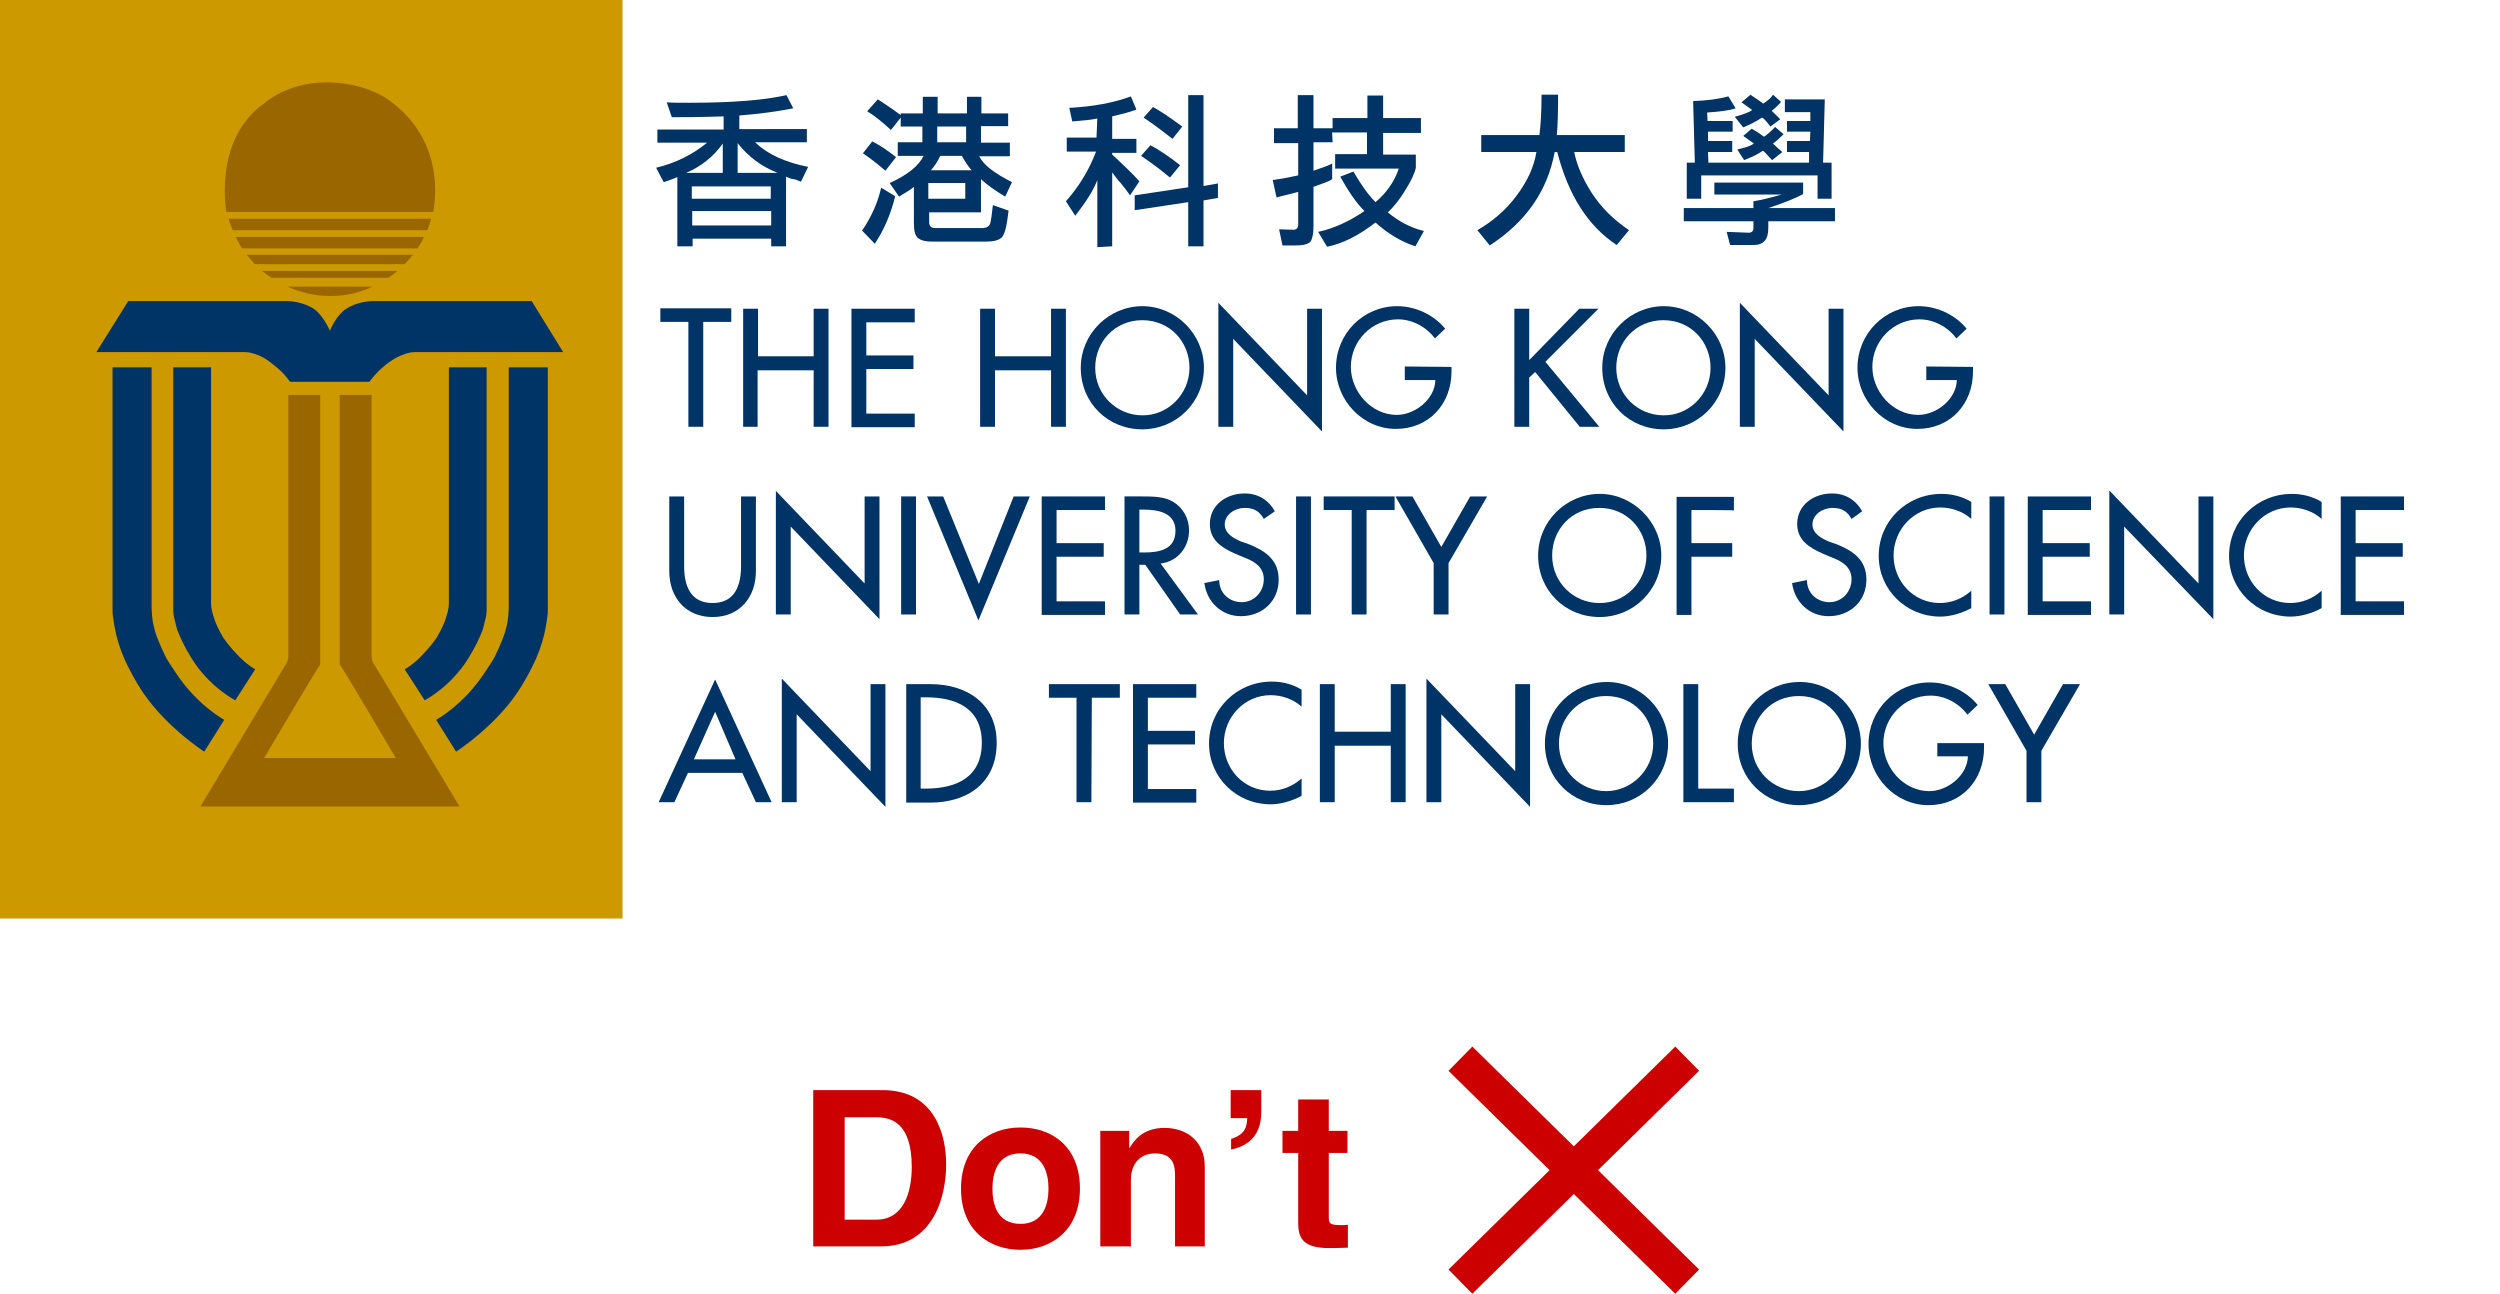 <?xml version="1.0" encoding="utf-8"?>
<!-- Generator: Adobe Illustrator 21.1.0, SVG Export Plug-In . SVG Version: 6.00 Build 0)  -->
<svg version="1.1" id="圖層_1" xmlns="http://www.w3.org/2000/svg" xmlns:xlink="http://www.w3.org/1999/xlink" x="0px" y="0px"
	 viewBox="0 0 588.7 304.7" style="enable-background:new 0 0 588.7 304.7;" xml:space="preserve">
<style type="text/css">
	.st0{fill:#CC9900;}
	.st1{enable-background:new    ;}
	.st2{fill:#CC0000;}
	.st3{fill:none;stroke:#CC0000;stroke-width:8;stroke-miterlimit:10;}
	.st4{fill:#003366;}
	.st5{fill:#996600;}
</style>
<rect class="st0" width="146.6" height="216.3"/>
<g>
	<g>
		<g class="st1">
			<path class="st2" d="M191.5,256.7h16.3c12.4,0,15,10.6,15,17.5c0,7.9-3.2,19.3-15.3,19.3h-16V256.7z M199,287.2h7.4
				c6.3,0,8.3-6.3,8.3-12.4c0-10.8-5.2-11.7-8.4-11.7h-7.4v24.1H199z"/>
			<path class="st2" d="M240.3,294.3c-7.3,0-14-4.5-14-14.4c0-9.8,6.6-14.4,14-14.4c7.4,0,14,4.5,14,14.4
				C254.3,289.7,247.6,294.3,240.3,294.3z M240.3,271.6c-5.5,0-6.6,4.8-6.6,8.3c0,3.5,1,8.3,6.6,8.3c5.5,0,6.6-4.8,6.6-8.3
				S245.8,271.6,240.3,271.6z"/>
			<path class="st2" d="M283.9,293.5h-7.2V277c0-2-0.1-5.4-4.7-5.4c-3.2,0-5.7,2.1-5.7,6.3v15.6h-7.2v-27.2h6.8v4h0.1
				c1-1.6,3-4.7,8.2-4.7c5.3,0,9.5,3.2,9.5,9.1v18.8H283.9z"/>
			<path class="st2" d="M289.8,256.7h7.2v5.2c0,6.4-4.2,8.2-7.1,8.8v-2.5c3.4-1.1,3.7-2.9,3.8-4.9h-3.9V256.7z"/>
			<path class="st2" d="M312.9,266.3h4.4v5.2h-4.4v14.9c0,1.6,0,2.1,3,2.1c0.5,0,1,0,1.5-0.1v5.4c-1.1,0-2.3,0.1-3.4,0.1h-1
				c-6.2,0-7.3-2.4-7.3-5.9v-16.5H302v-5.2h3.7v-7.4h7.2V266.3z"/>
		</g>
	</g>
	<line class="st3" x1="343.9" y1="249.3" x2="397.3" y2="301.8"/>
	<line class="st3" x1="397.3" y1="249.3" x2="343.9" y2="301.8"/>
</g>
<g>
	<g>
		<path class="st4" d="M185.1,41.6V58h-3.5v-1.8h-18.5V58h-3.6V41.7c-0.7,0.3-1.7,0.7-3.2,1.2l-1.8-3.4c4.6-1.1,8.6-3.1,12-5.9
			h-11.7v-3.1h15.6v-3.1c-5.7,0.2-9.7,0.2-12.2,0.2l-1.2-3.5c1.4,0.1,3.2,0.1,5.3,0.1c10,0,17.7-0.6,22.9-1.8l1.6,3.1
			c-3.5,0.7-7.7,1.3-12.7,1.7v3.2H190v3.1h-12.2c2.9,2.8,7,4.7,12.5,5.8l-1.7,3.5c-0.5-0.2-1-0.5-1.7-0.6
			C186.1,42.1,185.6,41.8,185.1,41.6z M161.6,40.7h8.6v-6.9C168,36.9,165.1,39.2,161.6,40.7z M181.5,43.9h-18.6v2.9h18.6V43.9z
			 M163,53.1h18.6v-3.4H163V53.1z M173.7,33.7v7h9.4C179.3,39.2,176.2,36.9,173.7,33.7z"/>
		<path class="st4" d="M210.8,46.2c-1,4.1-2.6,7.9-4.8,11.2l-3-3.1c2.2-3.2,3.7-6.6,4.5-10.1L210.8,46.2z M208.5,40.2
			c-2.1-1.8-3.8-3.1-5.3-4.1l2.2-2.8c1.8,0.9,3.7,2.2,5.6,3.7L208.5,40.2z M212.2,26.7h5.1v-3.9h3.5v3.9h6.9v-3.9h3.4v3.9h6.3v3H231
			v3.9h6.8v3.2h-7.2c1,2.1,3.6,4,7.7,6.1l-1.6,3.4c-2.3-1.4-4.2-2.7-5.7-4.1v7.8h-12.2v2.4c0,0.8,0.5,1.3,1.3,1.3h11.2
			c1,0,1.7-0.4,1.9-1.2c0.2-0.8,0.4-2.2,0.6-4.2l3.7,1.3c-0.4,3.5-0.9,5.6-1.6,6.3s-2,1-3.9,1h-12.5c-1.6,0-2.7-0.3-3.4-0.9
			c-0.7-0.7-0.9-1.8-0.9-3.6v-8.4c-0.7,0.6-1.8,1.3-3.5,2.3l-2.2-3.2c4.2-1.9,6.8-4,8-6.4h-6.1v-3.2h5.8v-3.7h-5.1v-2.1l-2.3,2.9
			c-2.1-1.9-3.9-3.4-5.6-4.4l2.5-2.8c2.2,1.4,3.9,2.6,5.4,3.7V26.7z M218.6,43.1v3.7h8.7v-3.7H218.6z M221.4,36.7
			c-0.6,1.3-1.3,2.4-2.2,3.4h9.6c-0.8-0.9-1.6-2.1-2.3-3.4H221.4z M220.7,29.8v3.7h6.8v-3.7H220.7z"/>
		<path class="st4" d="M258.4,27.9c-1.3,0.3-3.3,0.5-5.9,0.7l-0.7-3.2c5.6-0.3,10.5-1.2,14.5-2.7l1.3,3.1c-1.8,0.7-3.7,1.1-5.7,1.6
			v5.3h5.7v3.3h-5.7v0.4c2.8,2.6,5,4.7,6.4,6.3l-2.2,3.3c-0.7-1-1.5-2.1-2.2-2.9c-0.7-0.7-1.3-1.6-2-2.5V58l-3.5,0.2V42.4
			c-0.9,2.4-2.7,5.2-5.2,8.4l-2.2-3.4c3.2-3.6,5.5-7.5,7.1-11.7h-6.9v-3.3h7L258.4,27.9L258.4,27.9z M267.2,49.5V46l12.6-1.9V22.4
			h3.6v21.4l3.4-0.6v3.4l-3.4,0.6V58h-3.6V47.6L267.2,49.5z M275.5,41.8c-2.6-2.2-4.9-3.8-6.8-5.1l2.2-2.5c1.9,1,4.2,2.5,7,4.7
			L275.5,41.8z M276.1,32.7c-2.8-2.2-5.1-3.9-6.8-5l2.2-2.5c1.7,0.9,3.9,2.4,6.9,4.6L276.1,32.7z"/>
		<path class="st4" d="M313.8,33.5h-4.5v6.7c2.1-0.7,3.5-1.2,4.4-1.7v3.7c-0.7,0.5-2.2,1-4.4,1.8v9.3c0,1.8-0.3,3-0.7,3.6
			c-0.6,0.6-1.7,0.9-3.6,0.9h-3l-0.8-3.8l3.3,0.1c0.8,0,1.2-0.4,1.2-1.2v-7.7c-2.2,0.6-3.8,0.9-5.1,1.3l-0.9-4.1
			c2.2-0.3,4.2-0.7,6-1.1v-7.6H300v-3.5h5.6v-7.8h3.7v7.8h4.5v-2.4h8.2v-5.3h3.7v5.3h8.9v3.5h-8.9v5.1h7.7v3.1
			c-0.3,1.4-1.1,3.1-2.5,5.3c-1.3,2.2-2.7,3.9-4.1,5.2c2.5,2.1,5.3,3.6,8.5,4.4l-2,3.6c-3.4-1.1-6.5-3-9.4-5.6
			c-4,3.1-7.8,5-11.4,5.7l-2.1-3.5c3.7-0.8,7.2-2.4,10.9-4.9c-2-2-3.8-4.7-5.7-8.1l3.1-1.2c1.8,3.1,3.5,5.5,5.2,7.2
			c2.5-2.1,4.4-4.7,5.5-7.9h-15v-3.4h7.5v-5.1h-8.2L313.8,33.5z"/>
		<path class="st4" d="M370.7,35.8c0.6,3.1,2,6.3,4.1,9.6c2.2,3.4,5.1,6.3,8.8,8.8l-2.9,3.5c-6.8-4.5-11.4-11.8-14-21.9h-0.6
			c-1.7,9.1-6.7,16.4-15.3,22l-2.9-3.6c3.6-2.1,6.7-4.7,9.2-8.1c2.5-3.3,4.1-6.7,4.7-10.3h-13v-4h13.7c0.3-2.3,0.5-5.4,0.5-9.5h3.9
			c0,4.3-0.1,7.5-0.3,9.5h16v4L370.7,35.8z"/>
		<path class="st4" d="M424.6,43v2.7c-2.2,1.2-5,2.2-8.2,3.3h15.7v3.1h-15.7v1.6c0,2.7-1.1,4-3.5,4h-5.5l-0.8-3.1l5.2,0.2
			c0.7,0,1.1-0.4,1.1-1.1v-1.6h-16.4V49h16.4v-1.6c1.8-0.3,3.9-0.8,6.7-1.6h-15.9V43C403.5,43,424.6,43,424.6,43z M428,41.3h-27.4
			v5.5h-3.4v-8.5h1.9l-0.4-14.5c3.3-0.1,6.1-0.5,8.3-1.1l1.7,2.8c-1.4,0.5-3.7,0.8-6.7,1l0.1,2h5.9V31h-5.8v2.2h5.7v2.6h-5.7
			l0.1,2.5H426v-2.5h-5.2v-2.6h5.4l0.1-2.2h-5.5v-2.5h5.5v-2.1h-6v-3h9.4l-0.4,14.9h2v8.5H428V41.3z M414.9,27.7
			c-1.2,0.8-2.7,1.6-4.4,2.3l-2-2.5c2.2-0.6,3.5-1.1,4.1-1.6c-0.7-0.5-1.5-1.1-2.5-1.8l2.1-1.8c0.9,0.7,2,1.3,3,2.1
			c1.1-0.7,1.9-1.4,2.3-2.1l1.9,1.7c-0.6,0.7-1.3,1.4-2.2,2.1c0.5,0.5,1.2,1.1,2,2l-2.3,1.7C415.8,28.4,415.2,27.7,414.9,27.7z
			 M415.1,35.5c-1.1,0.8-2.6,1.5-4.4,2.2l-1.6-2.5c1.8-0.4,3.1-0.8,3.9-1.4c-0.5-0.4-1.3-0.9-2.5-1.8l2-1.7c0.5,0.3,0.9,0.6,1.3,0.8
			c0.5,0.3,1,0.7,1.6,1.1c0.7-0.5,1.6-1.2,2.6-2.3l2,1.7c-0.9,0.9-1.8,1.7-2.5,2.2c0.7,0.7,1.4,1.3,2.2,2l-2.4,1.9
			C415.9,36.2,415.3,35.5,415.1,35.5z"/>
	</g>
	<g>
		<path class="st4" d="M165.6,100.5h-3.5V75.8h-6.6v-3.2h16.7v3.2h-6.6L165.6,100.5L165.6,100.5z"/>
		<path class="st4" d="M191.6,83.9V72.7h3.5v27.8h-3.5V87.2h-13.2v13.3H175V72.7h3.5v11.2H191.6z"/>
		<path class="st4" d="M200.5,72.7h14.9v3.2H204v7.8h11.1v3.2H204v10.5h11.4v3.2h-14.9V72.7z"/>
		<path class="st4" d="M247.5,83.9V72.7h3.5v27.8h-3.5V87.2h-13.2v13.3h-3.5V72.7h3.5v11.2H247.5z"/>
		<path class="st4" d="M283.5,86.6c0,8.2-6.6,14.5-14.5,14.5c-8.1,0-14.5-6.2-14.5-14.5c0-8,6.6-14.5,14.5-14.5
			C276.9,72.1,283.5,78.7,283.5,86.6z M280.1,86.6c0-6.1-4.6-11.2-11.1-11.2c-6.6,0-11.1,5.2-11.1,11.2c0,6.4,5.1,11.2,11.1,11.2
			C274.9,97.9,280.1,92.9,280.1,86.6z"/>
		<path class="st4" d="M286.9,71.3l20.9,21.8V72.7h3.5v28.9l-20.9-21.8v20.7h-3.5V71.3z"/>
		<path class="st4" d="M341.8,86.4v1.1c0,7.6-5.3,13.5-13.1,13.5c-7.8,0-14.1-6.7-14.1-14.4c0-8,6.4-14.5,14.4-14.5
			c4.3,0,8.6,2,11.3,5.3l-2.4,2.3c-2-2.7-5.3-4.5-8.7-4.5c-6.2,0-11.1,5.1-11.1,11.2c0,5.8,4.8,11.3,10.8,11.3c4.3,0,9-3.7,9.1-8.2
			h-7.2v-3.2L341.8,86.4L341.8,86.4z"/>
		<path class="st4" d="M371.9,72.7h4.5l-12.5,12.5l12.7,15.3H372l-10.5-12.9l-1.4,1.3v11.6h-3.5V72.7h3.5v12.1L371.9,72.7z"/>
		<path class="st4" d="M406.3,86.6c0,8.2-6.6,14.5-14.5,14.5c-8.1,0-14.5-6.2-14.5-14.5c0-8,6.6-14.5,14.5-14.5
			C399.7,72.1,406.3,78.7,406.3,86.6z M402.8,86.6c0-6.1-4.6-11.2-11.1-11.2c-6.6,0-11.1,5.2-11.1,11.2c0,6.4,5.1,11.2,11.1,11.2
			C397.7,97.9,402.8,92.9,402.8,86.6z"/>
		<path class="st4" d="M409.7,71.3l20.9,21.8V72.7h3.5v28.9l-20.9-21.8v20.7h-3.5V71.3z"/>
		<path class="st4" d="M464.6,86.4v1.1c0,7.6-5.3,13.5-13.1,13.5c-7.8,0-14.1-6.7-14.1-14.4c0-8,6.4-14.5,14.4-14.5
			c4.3,0,8.6,2,11.3,5.3l-2.4,2.3c-2-2.7-5.3-4.5-8.7-4.5c-6.2,0-11.1,5.1-11.1,11.2c0,5.8,4.8,11.3,10.8,11.3c4.3,0,9-3.7,9.1-8.2
			h-7.2v-3.2L464.6,86.4L464.6,86.4z"/>
		<path class="st4" d="M161.1,116.9v16.4c0,4.5,1.4,8.7,6.7,8.7s6.7-4.2,6.7-8.7v-16.4h3.5v17.6c0,6.1-3.8,10.8-10.2,10.8
			s-10.2-4.7-10.2-10.8v-17.6H161.1z"/>
		<path class="st4" d="M182.7,115.6l20.9,21.8v-20.5h3.5v28.9L186.2,124v20.7h-3.5V115.6z"/>
		<path class="st4" d="M215.7,144.7h-3.5v-27.8h3.5V144.7z"/>
		<path class="st4" d="M230.5,137.5l8.2-20.6h3.8l-12.1,29.2l-12.1-29.2h3.8L230.5,137.5z"/>
		<path class="st4" d="M245.3,116.9h14.9v3.2h-11.4v7.8h11.1v3.2h-11.1v10.5h11.4v3.2h-14.9V116.9L245.3,116.9z"/>
		<path class="st4" d="M282.1,144.7h-4.2l-8.2-11.7h-1.4v11.7h-3.5v-27.8h4.2c2.4,0,5.2,0,7.3,1.3c2.3,1.4,3.7,3.9,3.7,6.7
			c0,3.9-2.6,7.3-6.7,7.8L282.1,144.7z M268.3,130.1h1.1c3.6,0,7.4-0.7,7.4-5.1c0-4.3-4.1-5-7.6-5h-0.9V130.1z"/>
		<path class="st4" d="M297.6,122.2c-1-1.8-2.3-2.6-4.5-2.6c-2.2,0-4.7,1.5-4.7,3.9c0,2.2,2.2,3.3,3.8,4l2,0.7
			c3.9,1.6,6.9,3.7,6.9,8.3c0,5.1-3.9,8.6-8.9,8.6c-4.5,0-8-3.3-8.6-7.8l3.5-0.7c0,3.1,2.4,5.2,5.3,5.2c3,0,5.2-2.5,5.2-5.4
			c0-3-2.4-4.3-4.8-5.2l-1.9-0.8c-3.2-1.4-6-3.2-6-7c0-4.5,3.9-7.2,8.2-7.2c3.1,0,5.6,1.5,7.1,4.2L297.6,122.2z"/>
		<path class="st4" d="M308.7,144.7h-3.5v-27.8h3.5V144.7z"/>
		<path class="st4" d="M321.8,144.7h-3.5v-24.6h-6.6v-3.2h16.7v3.2h-6.6L321.8,144.7L321.8,144.7z"/>
		<path class="st4" d="M328.6,116.9h4l6.8,11.9l6.8-11.9h4l-9.1,15.7v12.1h-3.5v-12.1L328.6,116.9z"/>
		<path class="st4" d="M391.2,130.8c0,8.2-6.6,14.5-14.5,14.5c-8.1,0-14.5-6.2-14.5-14.5c0-8,6.6-14.5,14.5-14.5
			C384.5,116.3,391.2,122.9,391.2,130.8z M387.7,130.8c0-6.1-4.6-11.2-11.1-11.2c-6.6,0-11.1,5.2-11.1,11.2
			c0,6.4,5.1,11.2,11.1,11.2C382.6,142.1,387.7,137.1,387.7,130.8z"/>
		<path class="st4" d="M398.3,120.1v7.8h9.6v3.2h-9.6v13.7h-3.5v-27.8h13.5v3.2C408.3,120.1,398.3,120.1,398.3,120.1z"/>
		<path class="st4" d="M436,122.2c-1-1.8-2.3-2.6-4.5-2.6c-2.2,0-4.7,1.5-4.7,3.9c0,2.2,2.2,3.3,3.8,4l2,0.7
			c3.9,1.6,6.9,3.7,6.9,8.3c0,5.1-3.9,8.6-8.9,8.6c-4.5,0-8-3.3-8.6-7.8l3.5-0.7c0,3.1,2.4,5.2,5.3,5.2c3,0,5.2-2.5,5.2-5.4
			c0-3-2.4-4.3-4.8-5.2l-1.9-0.8c-3.2-1.4-6.1-3.2-6.1-7c0-4.5,3.9-7.2,8.2-7.2c3.1,0,5.6,1.5,7.1,4.2L436,122.2z"/>
		<path class="st4" d="M464.2,122.2c-2-1.8-4.7-2.7-7.3-2.7c-6.2,0-11,5.2-11,11.3c0,6.1,4.7,11.2,10.9,11.2c2.7,0,5.3-1,7.4-2.9
			v4.1c-2.2,1.2-4.9,2-7.3,2c-8,0-14.5-6.3-14.5-14.3c0-8.2,6.6-14.6,14.8-14.6c2.4,0,4.9,0.6,7,1.9V122.2z"/>
		<path class="st4" d="M472,144.7h-3.5v-27.8h3.5V144.7z"/>
		<path class="st4" d="M477.5,116.9h14.9v3.2H481v7.8h11.1v3.2H481v10.5h11.4v3.2h-14.9V116.9z"/>
		<path class="st4" d="M496.8,115.6l20.9,21.8v-20.5h3.5v28.9L500.2,124v20.7h-3.5V115.6z"/>
		<path class="st4" d="M546.7,122.2c-2-1.8-4.7-2.7-7.3-2.7c-6.2,0-11,5.2-11,11.3c0,6.1,4.7,11.2,10.9,11.2c2.7,0,5.3-1,7.4-2.9
			v4.1c-2.2,1.2-4.9,2-7.3,2c-8,0-14.5-6.3-14.5-14.3c0-8.2,6.6-14.6,14.8-14.6c2.4,0,4.9,0.6,7,1.9V122.2z"/>
		<path class="st4" d="M551.2,116.9h14.9v3.2h-11.4v7.8h11.1v3.2h-11.1v10.5h11.4v3.2h-14.9V116.9z"/>
		<path class="st4" d="M162,182l-3.2,6.9h-3.7l13.3-28.9l13.3,28.9H178l-3.2-6.9H162z M168.4,167.6l-5,11.2h9.8L168.4,167.6z"/>
		<path class="st4" d="M184.1,159.8l20.9,21.8v-20.5h3.5V190l-20.9-21.8v20.7h-3.5V159.8z"/>
		<path class="st4" d="M213.4,161.1h5.7c8.5,0,15.6,4.5,15.6,13.8c0,9.5-6.9,14.1-15.7,14.1h-5.6L213.4,161.1L213.4,161.1z
			 M216.8,185.7h1.2c7.1,0,13.2-2.6,13.2-10.8c0-8.2-6.1-10.7-13.2-10.7h-1.2V185.7z"/>
		<path class="st4" d="M257,188.9h-3.5v-24.6H247v-3.2h16.7v3.2h-6.6L257,188.9L257,188.9z"/>
		<path class="st4" d="M266.8,161.1h14.9v3.2h-11.4v7.8h11.1v3.2h-11.1v10.5h11.4v3.2h-14.9L266.8,161.1L266.8,161.1z"/>
		<path class="st4" d="M306.5,166.4c-2-1.8-4.7-2.7-7.3-2.7c-6.2,0-11,5.2-11,11.3c0,6.1,4.7,11.2,10.9,11.2c2.7,0,5.3-1,7.4-2.9
			v4.1c-2.2,1.2-4.9,2-7.3,2c-8,0-14.5-6.3-14.5-14.3c0-8.2,6.6-14.6,14.8-14.6c2.4,0,4.9,0.6,7,1.9V166.4z"/>
		<path class="st4" d="M327.5,172.3v-11.2h3.5v27.8h-3.5v-13.3h-13.2v13.3h-3.5v-27.8h3.5v11.2H327.5z"/>
		<path class="st4" d="M335.9,159.8l20.9,21.8v-20.5h3.5V190l-20.9-21.8v20.7h-3.5V159.8z"/>
		<path class="st4" d="M392.8,175.1c0,8.2-6.6,14.5-14.5,14.5c-8.1,0-14.5-6.2-14.5-14.5c0-8,6.6-14.5,14.5-14.5
			C386.1,160.5,392.8,167.1,392.8,175.1z M389.3,175.1c0-6.1-4.6-11.2-11.1-11.2c-6.6,0-11.1,5.2-11.1,11.2
			c0,6.4,5.1,11.2,11.1,11.2C384.2,186.3,389.3,181.3,389.3,175.1z"/>
		<path class="st4" d="M399.9,185.7h8.4v3.2h-11.9v-27.8h3.5V185.7z"/>
		<path class="st4" d="M438.2,175.1c0,8.2-6.6,14.5-14.5,14.5c-8.1,0-14.5-6.2-14.5-14.5c0-8,6.6-14.5,14.5-14.5
			C431.6,160.5,438.2,167.1,438.2,175.1z M434.7,175.1c0-6.1-4.6-11.2-11.1-11.2c-6.6,0-11.1,5.2-11.1,11.2
			c0,6.4,5.1,11.2,11.1,11.2C429.6,186.3,434.7,181.3,434.7,175.1z"/>
		<path class="st4" d="M467.2,175v1.1c0,7.6-5.3,13.5-13.1,13.5c-7.8,0-14.1-6.7-14.1-14.4c0-8,6.4-14.5,14.4-14.5
			c4.3,0,8.6,2,11.3,5.3l-2.4,2.3c-2-2.7-5.3-4.5-8.7-4.5c-6.2,0-11.1,5.1-11.1,11.2c0,5.8,4.8,11.3,10.8,11.3c4.3,0,9-3.7,9.1-8.2
			h-7.2V175H467.2z"/>
		<path class="st4" d="M468.2,161.1h4L479,173l6.8-11.9h4l-9.1,15.7v12.1h-3.5v-12.1L468.2,161.1z"/>
	</g>
	<g>
		<g>
			<g>
				<g>
					<path class="st5" d="M108.2,189.9l-20-33.3c0,0-0.7-0.7-0.7-2.1v-0.7v-1.7V93h-7.5v61.6v1.9c0.7,0.7,13.2,22,13.2,22H62.2
						c0,0,12.6-21.4,13.2-22v-1.9V93h-7.5v59.1v1.7v0.7c0,1.2-0.7,2.1-0.7,2.1l-20,33.3L108.2,189.9L108.2,189.9z"/>
				</g>
			</g>
			<g>
				<g>
					<path class="st5" d="M102,49.9c0,0,3.7-15.6-9.6-25.7c0,0-5.3-4.8-15.6-4.8c-9.1,0-14.4,4.8-14.4,4.8
						c-12.3,8.5-9.1,25.7-9.1,25.7H102z"/>
					<path class="st5" d="M54.8,54.2h45.8c0.4-0.8,0.7-1.8,0.9-2.7H53.8C54.1,52.4,54.4,53.3,54.8,54.2z"/>
					<path class="st5" d="M99.8,55.8H55.5c0.5,0.9,0.9,1.8,1.5,2.7h41.3C98.9,57.6,99.5,56.7,99.8,55.8z"/>
					<path class="st5" d="M60,62.2h35.3c0.7-0.7,1.3-1.4,1.9-2.2H58.1C58.8,60.8,59.4,61.5,60,62.2z"/>
					<path class="st5" d="M63.9,65.4h27.6c0.7-0.5,1.4-1,2.1-1.6H61.7C62.5,64.4,63.1,64.9,63.9,65.4z"/>
					<path class="st5" d="M67.7,67.5c3.1,1.4,6.5,2.2,10,2.2c3.6,0,6.9-0.7,10-2.2H67.7z"/>
				</g>
			</g>
			<path class="st4" d="M125.2,70.9H87.7c0,0-3.5,0-6.3,1.9c-2.2,1.5-3.7,4.9-3.7,5.1l0,0c-0.1-0.2-1.6-3.6-3.7-5.1
				c-2.8-1.9-6.3-1.9-6.3-1.9H30.2l-7.5,12h34.4c0,0,1,0,1.6,0.1c1,0.2,2.8,0.7,4.7,2.1c2.5,1.9,3.3,2.8,3.8,3.4
				c0.3,0.3,1.1,1.4,1.1,1.4h8.4h0.9l0,0h2.9h6.5c0,0,0.8-1.1,1.1-1.4c0.7-0.7,1.3-1.6,3.8-3.4c1.9-1.3,3.7-1.9,4.7-2.1
				c0.7-0.1,1.6-0.1,1.6-0.1h34.4L125.2,70.9z"/>
			<g>
				<g>
					<path class="st4" d="M26.5,86.5v56.2c0,0,0,0.6,0,0.7c0,0.7,0,1.2,0.1,1.7c0.7,6,2.5,10.5,6,16.3c5.5,9.2,15.5,15.6,15.5,15.6
						l4.7-7.5c0,0-6.4-3.4-11.5-11.2c-1-1.6-2.1-3-2.7-4.5c-0.7-1.4-1.1-2.5-1.6-3.7c-0.3-0.8-0.6-1.7-0.7-2.3
						c-0.3-1-0.4-1.9-0.5-2.8c0-0.4-0.1-1.8-0.1-1.8V143V86.5H26.5z"/>
					<path class="st4" d="M40.8,86.5v56.8c0,0,0,0.2,0,0.5s0.1,0.7,0.1,1c0,0.2,0.1,0.5,0.1,0.6c0.2,0.8,0.4,1.7,0.7,2.8
						c0.7,1.9,1.8,4.2,3.4,6.8c4.2,6.8,10.3,9.9,10.3,9.9l4.7-7.3c0,0-1.6-0.8-3.5-2.7c-1.2-1.2-2.7-2.8-4-4.7c-1.2-2-2-3.8-2.4-5.3
						c-0.4-1.2-0.5-2.2-0.5-2.8s0-0.8,0-0.8V86.5H40.8z"/>
				</g>
				<g>
					<path class="st4" d="M129,86.5v56.2c0,0,0,0.6,0,0.7c0,0.7,0,1.2-0.1,1.7c-0.7,6-2.5,10.5-6,16.3c-5.5,9.2-15.5,15.6-15.5,15.6
						l-4.7-7.5c0,0,6.4-3.4,11.5-11.2c1-1.6,2.1-3,2.7-4.5c0.7-1.4,1.1-2.5,1.6-3.7c0.3-0.8,0.6-1.7,0.7-2.3c0.3-1,0.4-1.9,0.5-2.8
						c0-0.4,0.1-1.8,0.1-1.8V143V86.5H129z"/>
					<path class="st4" d="M114.6,86.5v56.8c0,0,0,0.2,0,0.5s-0.1,0.7-0.1,1c0,0.2-0.1,0.5-0.1,0.6c-0.2,0.8-0.4,1.7-0.7,2.8
						c-0.7,1.9-1.8,4.2-3.4,6.8c-4.2,6.8-10.3,9.9-10.3,9.9l-4.7-7.3c0,0,1.6-0.8,3.5-2.7c1.2-1.2,2.7-2.8,4-4.7
						c1.2-2,2-3.8,2.4-5.3c0.4-1.2,0.5-2.2,0.5-2.8s0-0.8,0-0.8V86.5H114.6z"/>
				</g>
			</g>
		</g>
	</g>
</g>
</svg>
